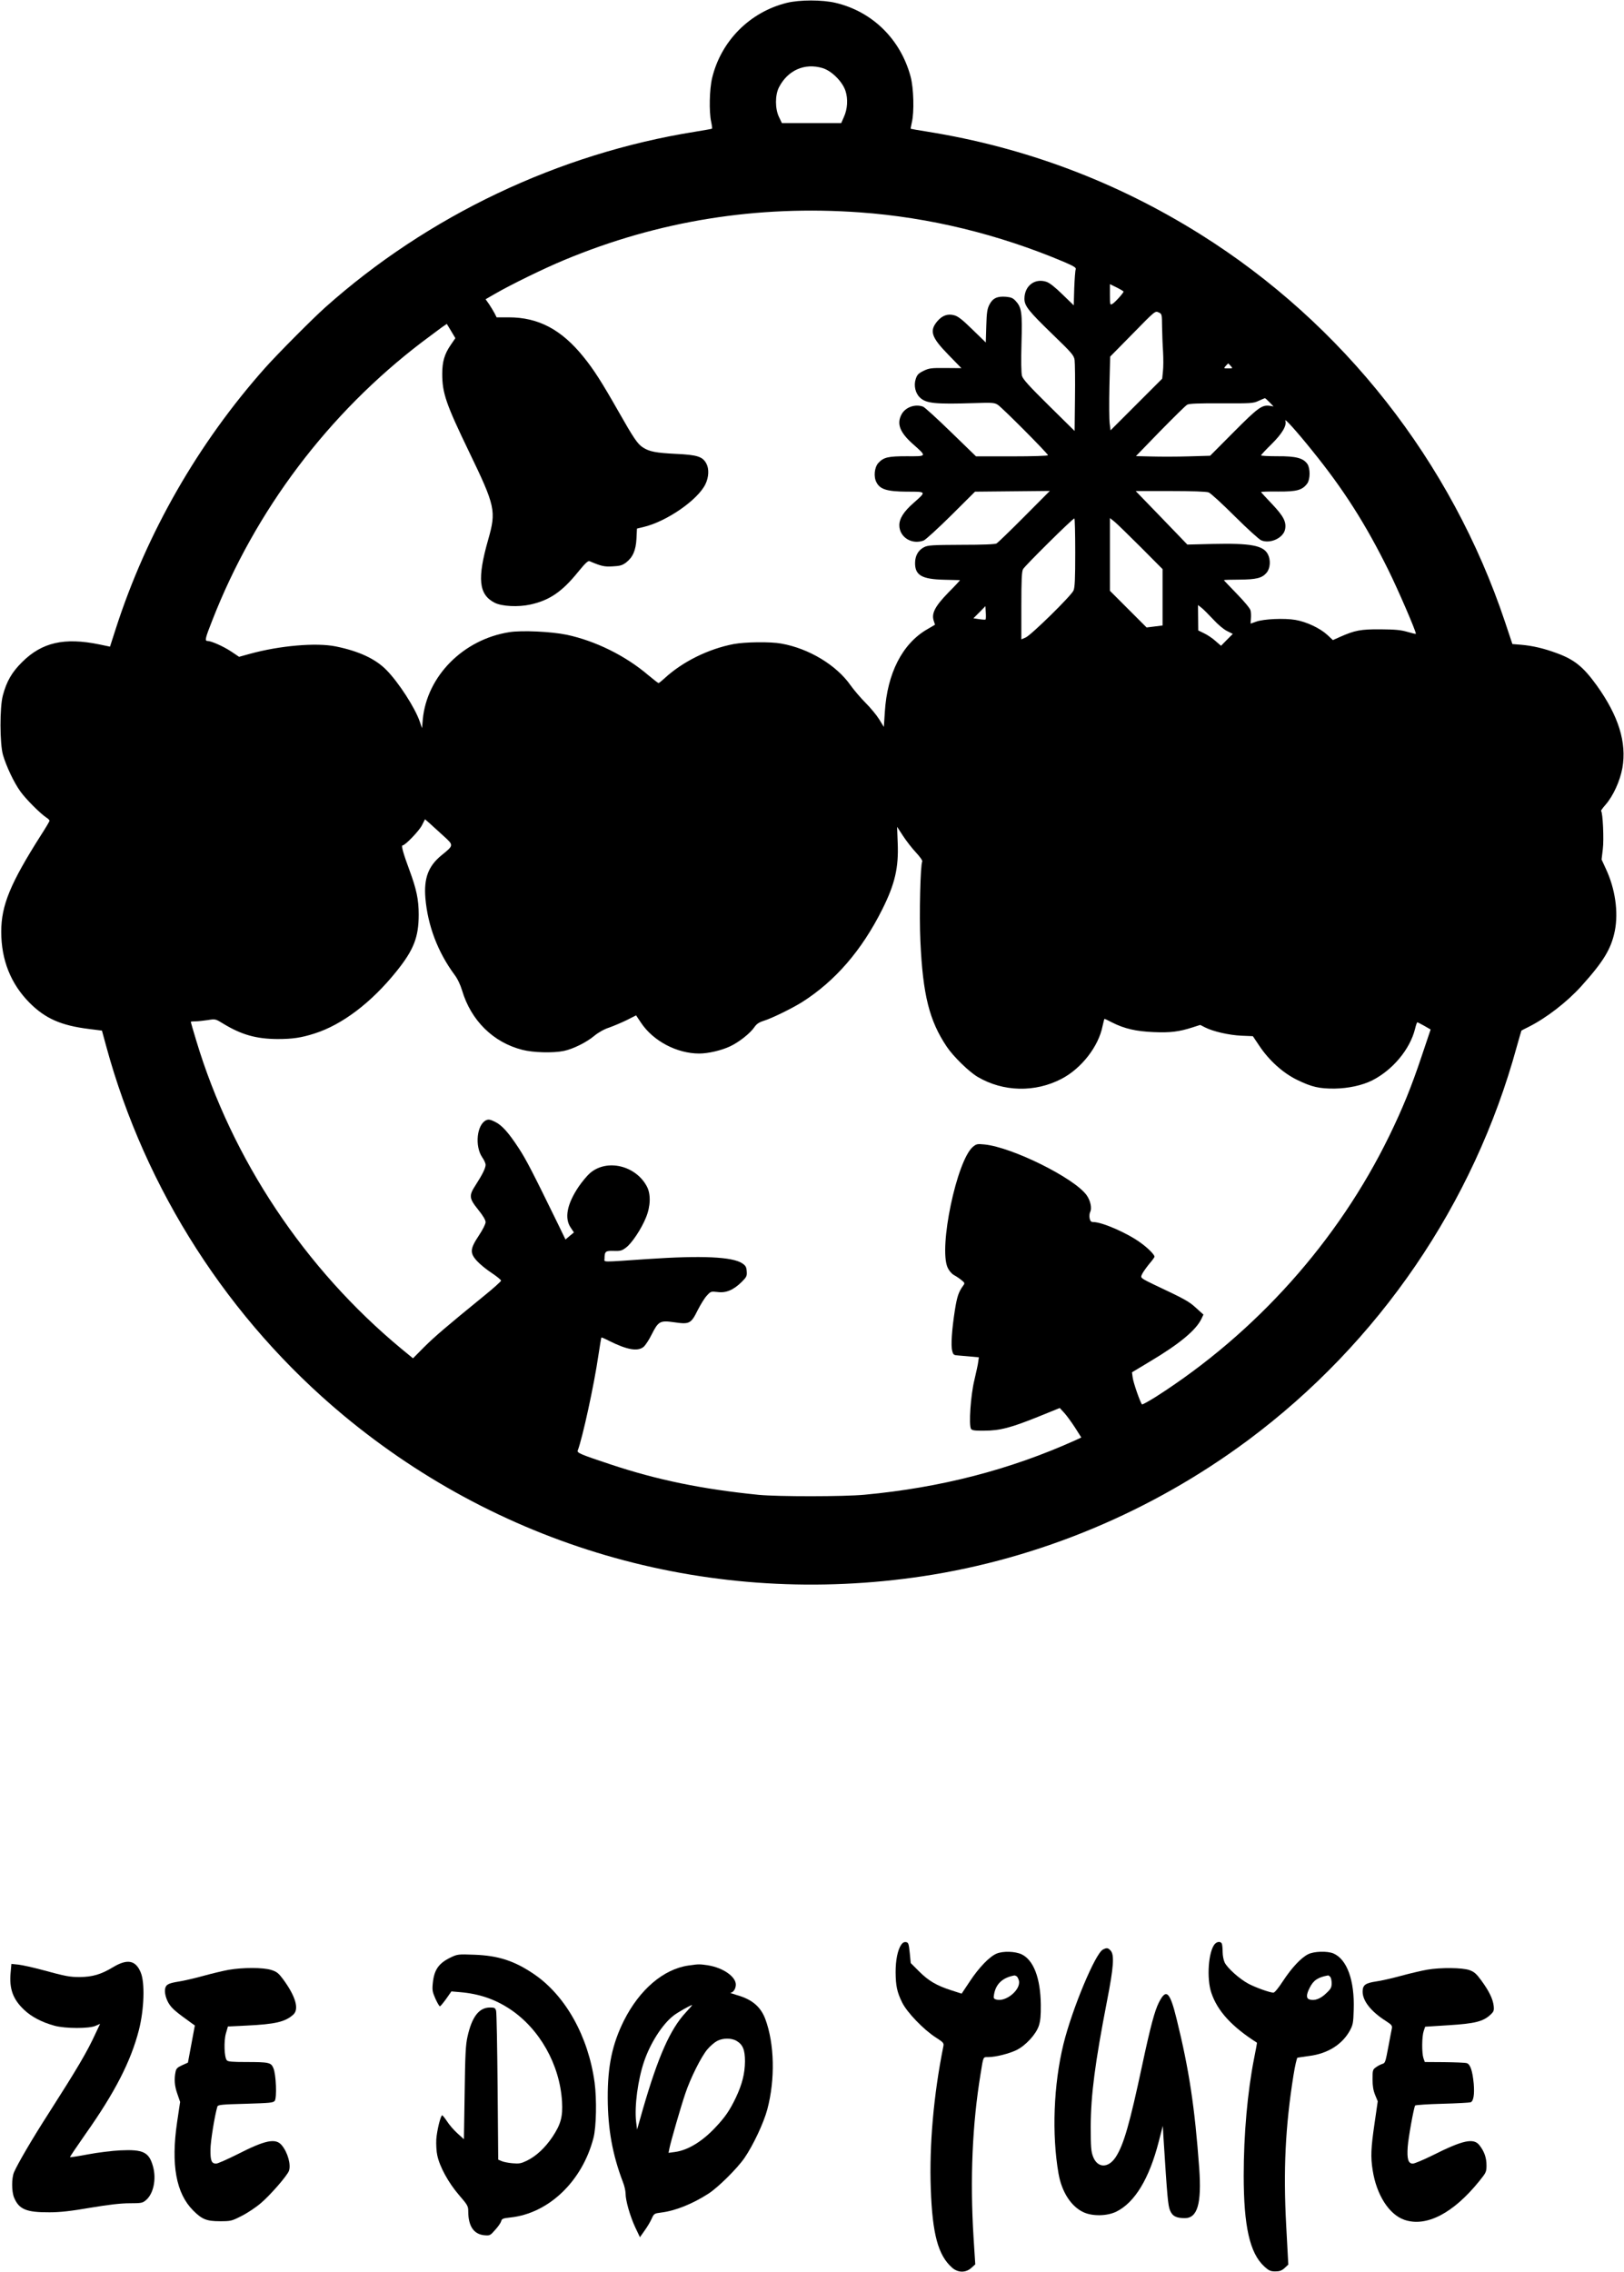 <?xml version="1.0" encoding="UTF-8" standalone="yes"?>
<svg version="1.0" xmlns="http://www.w3.org/2000/svg" width="346.666mm" height="484.882mm" viewBox="0 0 1311 1833" preserveAspectRatio="xMidYMid meet">
  <g transform="translate(0,1833) scale(0.1,-0.1)" fill="#000000" stroke="none">
    <path d="M6350 18310 c-297 -74 -529 -307 -601 -605 -22 -91 -26 -272 -8 -355
6 -28 9 -53 7 -55 -2 -2 -64 -13 -138 -25 -1100 -176 -2155 -677 -2985 -1418
-101 -90 -389 -380 -484 -487 -541 -608 -957 -1333 -1206 -2105 l-47 -146 -86
18 c-282 58 -463 17 -623 -142 -83 -82 -126 -156 -156 -270 -26 -96 -25 -389
1 -480 27 -92 88 -222 140 -294 43 -61 162 -180 211 -212 14 -9 25 -20 25 -25
0 -5 -31 -57 -69 -116 -248 -390 -321 -567 -321 -780 0 -228 77 -421 229 -574
127 -127 254 -183 480 -211 l104 -13 34 -125 c316 -1161 989 -2208 1913 -2978
1306 -1087 2988 -1555 4680 -1301 941 142 1850 522 2625 1098 1056 786 1822
1907 2169 3175 20 71 37 130 38 131 2 2 28 15 58 30 142 71 309 200 424 327
182 202 242 302 272 448 30 152 3 340 -72 500 l-35 76 10 84 c10 76 0 295 -14
308 -2 3 14 25 36 50 62 71 117 192 136 297 36 206 -31 420 -207 666 -109 151
-181 209 -324 261 -103 38 -193 59 -284 67 l-73 6 -59 177 c-433 1296 -1307
2408 -2461 3131 -677 424 -1413 701 -2204 828 -71 11 -131 22 -133 23 -1 2 3
25 9 52 20 82 15 276 -10 369 -81 301 -307 524 -604 595 -109 26 -291 26 -397
0z m290 -526 c73 -22 159 -107 185 -183 22 -66 17 -148 -13 -213 l-21 -48
-239 0 -240 0 -23 48 c-33 67 -33 179 0 242 71 137 207 197 351 154z m305
-1165 c557 -40 1115 -176 1643 -399 81 -35 101 -47 96 -60 -4 -8 -9 -77 -12
-153 l-4 -138 -92 89 c-59 58 -104 93 -129 101 -94 31 -177 -33 -177 -137 0
-58 33 -99 227 -287 158 -153 172 -169 178 -208 3 -23 5 -161 3 -307 l-3 -265
-208 205 c-157 155 -210 213 -217 240 -6 21 -8 121 -4 260 7 248 2 290 -45
342 -22 25 -37 32 -79 36 -70 6 -108 -11 -134 -62 -18 -34 -23 -63 -26 -174
l-4 -133 -108 105 c-82 80 -116 107 -148 115 -51 14 -96 -2 -135 -48 -66 -78
-49 -130 89 -271 l105 -108 -128 1 c-117 1 -132 -1 -178 -23 -42 -21 -52 -32
-63 -67 -17 -52 -2 -115 35 -149 50 -47 123 -54 443 -44 141 5 159 3 185 -14
36 -23 405 -394 405 -407 0 -5 -120 -9 -291 -9 l-290 0 -202 196 c-111 108
-212 200 -225 205 -64 24 -143 -4 -174 -62 -41 -76 -14 -146 92 -240 114 -101
115 -99 -49 -98 -151 0 -187 -8 -230 -54 -32 -35 -40 -111 -16 -156 29 -58 87
-75 247 -76 159 0 158 2 53 -91 -79 -69 -115 -126 -115 -180 0 -96 101 -160
197 -123 15 6 115 97 221 202 l193 192 302 3 302 3 -205 -206 c-113 -114 -214
-211 -225 -218 -13 -7 -107 -11 -285 -11 -233 -1 -269 -3 -300 -19 -46 -23
-72 -67 -73 -126 -1 -101 54 -133 238 -137 66 -2 122 -3 124 -3 3 -1 -38 -45
-91 -98 -109 -112 -139 -169 -121 -228 l11 -34 -65 -38 c-199 -116 -321 -355
-340 -666 l-8 -121 -38 62 c-21 34 -71 94 -111 134 -40 40 -93 103 -119 139
-114 164 -338 299 -561 338 -87 16 -292 13 -383 -4 -204 -39 -413 -142 -559
-277 -23 -21 -44 -38 -48 -38 -3 0 -41 29 -84 65 -184 157 -427 276 -657 325
-126 26 -362 37 -463 21 -372 -58 -666 -355 -699 -704 l-6 -71 -18 52 c-38
112 -170 316 -269 417 -89 91 -223 153 -410 191 -159 32 -454 6 -693 -60 l-87
-24 -64 43 c-62 41 -160 85 -191 85 -23 0 -19 21 39 167 346 887 938 1671
1695 2247 64 48 135 101 157 117 l41 28 35 -58 34 -57 -37 -54 c-51 -74 -69
-136 -69 -234 0 -156 31 -244 215 -626 214 -443 222 -480 156 -712 -90 -316
-77 -444 53 -510 58 -29 189 -36 288 -14 154 34 255 103 383 261 58 71 82 94
94 89 96 -41 119 -46 187 -42 59 3 77 8 108 31 54 42 79 97 84 193 l4 81 50
12 c187 43 442 219 503 347 27 56 30 122 8 164 -30 58 -73 72 -247 80 -160 8
-212 18 -263 50 -45 27 -77 75 -203 297 -132 232 -197 334 -279 435 -178 221
-364 320 -604 320 l-98 0 -16 32 c-9 17 -29 50 -44 73 l-29 41 78 45 c130 75
396 205 558 272 760 317 1555 444 2389 384z m2125 -639 c0 -11 -71 -90 -91
-100 -18 -10 -19 -6 -19 75 l0 85 55 -27 c30 -15 55 -30 55 -33z m311 -283 c1
-56 4 -147 8 -202 3 -55 3 -127 -1 -159 l-6 -59 -209 -209 -208 -208 -7 57
c-4 32 -5 166 -2 298 l6 240 182 185 c180 184 181 185 209 172 27 -12 27 -14
28 -115z m554 -317 c18 -20 17 -20 -20 -20 -37 0 -38 0 -20 20 10 11 19 20 20
20 1 0 10 -9 20 -20z m313 -293 l33 -34 -30 5 c-63 9 -94 -13 -291 -211 l-191
-192 -172 -5 c-95 -3 -229 -3 -300 -1 l-127 3 196 202 c108 110 206 207 218
213 15 9 89 12 276 11 239 -1 258 0 300 20 25 11 47 21 51 21 3 1 20 -14 37
-32z m346 -392 c252 -311 431 -592 615 -965 78 -158 221 -489 221 -512 0 -3
-30 4 -67 15 -55 16 -98 20 -218 21 -161 1 -207 -8 -327 -61 l-58 -26 -45 42
c-60 55 -169 106 -258 121 -88 15 -255 8 -316 -14 -24 -9 -44 -16 -45 -16 -1
0 0 18 2 40 2 22 1 52 -3 67 -3 15 -53 75 -111 134 -57 59 -104 108 -104 110
0 2 55 4 123 4 139 1 185 12 222 56 30 36 34 103 10 149 -37 71 -138 90 -446
83 l-204 -5 -208 216 -209 216 280 0 c173 0 291 -4 309 -11 15 -5 110 -92 210
-192 101 -100 197 -188 215 -195 72 -30 178 19 192 89 12 60 -13 107 -106 205
-48 50 -88 94 -88 96 0 3 62 5 138 4 151 -1 195 11 235 65 24 33 25 120 2 156
-33 49 -93 65 -242 64 -73 0 -133 3 -133 7 0 4 38 45 85 91 86 85 124 150 111
188 -9 27 90 -83 218 -242z m-1914 -820 c0 -214 -3 -283 -14 -308 -18 -42
-341 -359 -386 -379 l-35 -15 0 271 c0 211 3 277 14 296 14 26 400 409 414
409 4 1 7 -123 7 -274z m530 41 l175 -176 0 -228 0 -227 -64 -8 -65 -8 -148
148 -148 148 0 293 0 294 38 -30 c20 -17 116 -110 212 -206z m583 -581 c39
-43 86 -82 113 -95 l46 -23 -48 -48 -47 -48 -45 39 c-24 22 -66 50 -92 62
l-47 23 -1 103 -1 102 27 -21 c15 -11 57 -54 95 -94z m-1837 -2 c-2 -2 -25 -1
-51 3 l-47 7 49 49 48 49 3 -52 c2 -28 1 -53 -2 -56z m-4373 -1749 c81 -74 81
-73 -19 -154 -106 -87 -143 -184 -130 -345 19 -223 100 -436 235 -619 24 -31
47 -80 61 -126 72 -243 251 -420 486 -480 88 -23 250 -27 336 -9 73 15 183 69
247 123 33 27 79 53 120 66 36 13 100 40 141 60 l75 38 40 -60 c98 -147 289
-248 470 -248 72 0 179 25 249 58 72 34 162 105 196 155 17 25 37 39 75 51 66
20 232 102 310 151 268 170 482 418 648 750 102 204 132 336 124 532 l-5 133
47 -72 c26 -40 73 -101 105 -135 32 -34 55 -67 51 -73 -15 -25 -25 -432 -15
-644 20 -433 72 -641 213 -851 53 -79 179 -202 250 -244 206 -121 463 -127
677 -15 161 84 299 262 331 427 7 31 13 57 16 57 2 0 30 -13 62 -30 99 -50
193 -71 333 -77 135 -6 206 3 315 38 l62 20 39 -20 c65 -33 191 -62 292 -67
l94 -4 53 -79 c78 -117 191 -219 305 -274 117 -57 178 -71 303 -70 111 2 222
26 302 66 166 84 305 251 346 415 7 29 15 53 18 54 2 1 27 -12 56 -28 l52 -30
-74 -220 c-82 -245 -152 -417 -260 -639 -414 -849 -1075 -1588 -1880 -2103
-60 -38 -113 -67 -116 -64 -14 15 -70 175 -75 216 l-6 43 148 89 c235 140 369
251 413 343 l16 34 -60 54 c-57 53 -95 73 -335 186 -41 19 -83 41 -94 49 -17
13 -17 17 -3 44 9 16 34 51 56 78 23 26 41 52 41 56 0 17 -55 72 -114 114
-109 79 -310 166 -381 166 -17 0 -24 7 -29 31 -3 17 -1 40 5 51 15 29 2 92
-30 136 -101 138 -598 385 -823 408 -59 6 -66 4 -94 -19 -130 -110 -278 -813
-204 -975 12 -26 32 -49 51 -60 17 -9 45 -28 61 -41 27 -22 28 -25 13 -45 -37
-51 -49 -87 -67 -200 -24 -156 -33 -282 -21 -326 8 -32 13 -35 49 -37 21 -2
68 -6 102 -9 l64 -6 -5 -36 c-2 -21 -17 -86 -31 -147 -30 -121 -47 -366 -27
-395 8 -12 32 -15 108 -14 125 0 215 24 438 114 l170 69 37 -40 c20 -22 59
-76 87 -119 l50 -79 -47 -22 c-528 -238 -1088 -383 -1702 -440 -170 -16 -695
-16 -855 -1 -458 46 -819 120 -1200 247 -241 80 -268 92 -261 111 39 103 132
530 166 764 12 79 23 146 25 148 1 2 32 -11 66 -29 141 -70 225 -85 273 -48
15 12 45 57 66 100 55 109 68 116 182 100 124 -18 136 -12 190 97 24 47 57
101 75 119 31 34 33 34 87 28 68 -9 128 17 194 82 39 39 43 48 40 85 -2 35 -9
46 -35 64 -80 54 -327 65 -770 35 -379 -26 -343 -26 -343 2 1 60 7 66 74 64
55 -2 67 2 100 27 47 35 124 151 161 243 37 90 40 188 7 250 -90 170 -323 225
-459 108 -23 -20 -64 -69 -92 -110 -94 -140 -116 -254 -64 -330 l26 -39 -34
-28 -34 -29 -62 128 c-206 422 -255 516 -314 607 -85 130 -138 189 -195 216
-37 18 -50 20 -69 12 -76 -35 -94 -209 -32 -300 15 -21 27 -48 27 -60 0 -27
-26 -79 -80 -163 -56 -86 -54 -107 20 -199 39 -48 60 -84 60 -101 0 -15 -23
-61 -55 -109 -71 -107 -74 -140 -13 -206 22 -24 75 -68 117 -95 42 -28 76 -56
76 -62 0 -6 -63 -63 -140 -125 -302 -246 -393 -324 -481 -411 l-90 -91 -95 78
c-779 646 -1366 1528 -1654 2484 -25 82 -45 152 -45 154 0 2 17 4 38 4 20 0
65 5 99 10 62 10 62 10 127 -30 145 -88 264 -122 436 -123 120 0 191 10 300
45 223 71 459 250 661 502 139 173 179 275 179 458 0 121 -18 205 -75 359 -49
132 -68 199 -55 199 21 0 134 118 156 162 l25 49 42 -37 c23 -21 73 -66 110
-100z"/>
    <path d="M7274 2635 c-28 -43 -44 -123 -44 -220 1 -109 11 -160 53 -245 39
-79 170 -216 270 -281 64 -41 68 -46 62 -74 -78 -388 -114 -796 -101 -1150 13
-365 59 -535 172 -635 48 -42 110 -42 155 -2 l32 29 -14 219 c-29 469 -10 913
57 1319 23 143 19 135 62 135 60 0 166 27 227 56 75 37 157 126 181 196 13 41
17 81 16 173 -3 213 -58 357 -154 404 -53 25 -151 28 -203 6 -56 -23 -142
-112 -214 -221 l-68 -102 -84 27 c-120 39 -183 76 -260 153 l-67 67 -8 83 c-8
75 -11 83 -31 86 -15 2 -27 -5 -39 -23z m933 -253 c6 -4 14 -19 18 -34 19 -74
-107 -178 -185 -153 -19 6 -21 12 -15 43 15 84 70 134 165 151 3 0 10 -3 17
-7z"/>
    <path d="M9807 2643 c-52 -59 -68 -278 -28 -395 49 -146 165 -273 368 -402 1
-1 -9 -58 -23 -126 -53 -268 -84 -613 -84 -946 0 -409 49 -626 165 -733 38
-35 51 -41 90 -41 35 0 51 6 75 27 l30 28 -17 316 c-24 445 -7 800 59 1213 12
76 27 139 32 141 6 1 49 8 95 14 149 19 265 92 327 203 26 48 29 63 32 170 8
237 -54 408 -165 455 -50 20 -156 17 -203 -7 -58 -29 -132 -109 -202 -215 -37
-57 -68 -95 -78 -95 -29 0 -143 41 -202 72 -71 38 -170 126 -192 172 -9 19
-16 57 -16 84 0 28 -3 57 -6 66 -8 21 -37 20 -57 -1z m931 -265 c7 -7 12 -30
12 -52 0 -34 -6 -46 -45 -82 -45 -44 -94 -62 -134 -49 -27 8 -27 39 2 95 30
60 66 84 148 99 3 1 10 -4 17 -11z"/>
    <path d="M8904 2598 c-61 -29 -249 -479 -319 -763 -80 -327 -95 -729 -40
-1045 26 -149 102 -267 203 -313 72 -33 189 -31 263 5 149 73 266 265 343 565
l33 128 6 -105 c30 -475 36 -537 52 -577 19 -47 50 -63 120 -63 102 0 136 118
116 401 -36 496 -82 798 -182 1204 -55 225 -85 252 -144 135 -34 -68 -67 -190
-135 -508 -100 -469 -148 -637 -211 -736 -60 -95 -149 -94 -185 0 -16 42 -19
77 -19 244 1 253 34 510 132 1015 53 270 60 370 29 404 -21 23 -31 25 -62 9z"/>
    <path d="M3640 2535 c-98 -47 -135 -99 -146 -207 -6 -58 -3 -72 21 -127 15
-33 31 -61 36 -61 5 0 27 27 51 60 l42 60 70 -6 c154 -13 282 -57 403 -137
239 -159 402 -447 420 -746 7 -122 -9 -182 -77 -285 -60 -89 -131 -155 -206
-192 -48 -23 -63 -26 -118 -21 -34 3 -74 11 -88 18 l-26 11 -5 587 c-3 322 -8
598 -12 614 -7 24 -12 27 -49 27 -89 0 -146 -74 -182 -235 -15 -66 -19 -146
-23 -454 l-6 -374 -52 47 c-29 26 -67 70 -84 97 -18 27 -36 49 -39 49 -13 0
-43 -123 -48 -195 -2 -39 1 -97 8 -128 19 -92 90 -221 174 -319 71 -82 76 -91
76 -133 0 -119 44 -184 128 -193 47 -4 49 -3 90 44 24 26 45 57 48 70 5 19 15
23 72 29 311 32 583 293 673 643 23 89 27 311 9 447 -51 372 -234 701 -490
875 -158 107 -287 149 -480 156 -130 5 -137 4 -190 -21z"/>
    <path d="M910 2454 c-95 -57 -164 -77 -265 -78 -84 0 -111 5 -314 60 -67 18
-149 36 -181 40 l-58 6 -6 -68 c-13 -131 18 -217 108 -302 61 -58 144 -101
246 -129 88 -24 280 -24 331 -1 l37 16 -36 -76 c-68 -149 -148 -284 -380 -647
-132 -205 -248 -404 -279 -475 -20 -48 -20 -155 1 -205 40 -95 100 -119 286
-118 84 0 174 10 330 37 149 25 246 36 317 36 94 0 104 2 131 25 61 51 86 170
57 273 -32 115 -79 138 -265 129 -63 -3 -179 -17 -258 -32 -79 -15 -145 -25
-147 -23 -2 2 54 85 124 185 239 338 367 588 432 840 43 169 50 383 15 466
-41 100 -109 112 -226 41z"/>
    <path d="M5558 2469 c-202 -29 -395 -194 -521 -444 -94 -189 -132 -366 -131
-625 1 -252 38 -457 123 -680 12 -30 21 -71 21 -91 0 -57 36 -182 77 -271 l39
-82 38 54 c22 30 47 73 57 96 18 40 21 42 76 49 114 14 252 69 381 152 77 49
232 202 292 289 70 102 154 280 184 391 65 243 58 532 -16 730 -37 99 -107
158 -225 192 -38 11 -63 20 -56 20 23 2 43 33 43 66 0 64 -102 135 -221 155
-71 11 -80 11 -161 -1z m-22 -379 c-126 -136 -222 -353 -345 -776 l-48 -169
-8 64 c-14 124 14 338 65 487 50 146 145 296 235 367 32 26 140 87 152 87 3 0
-20 -27 -51 -60z m411 -230 c50 -30 67 -72 67 -165 -1 -99 -23 -185 -74 -293
-49 -102 -85 -155 -163 -238 -107 -115 -224 -186 -328 -200 l-52 -7 7 36 c10
52 92 336 128 442 42 126 130 301 179 358 22 26 57 56 78 67 47 25 117 25 158
0z"/>
    <path d="M1845 2434 c-44 -8 -136 -30 -205 -49 -69 -19 -156 -39 -194 -45 -81
-13 -102 -23 -111 -50 -11 -35 5 -97 36 -140 26 -35 53 -58 178 -148 l24 -17
-28 -150 -28 -150 -47 -21 c-39 -18 -48 -27 -53 -54 -12 -59 -8 -114 15 -178
l22 -64 -24 -161 c-51 -346 -9 -577 130 -716 71 -71 108 -86 216 -86 88 0 95
2 175 43 46 23 117 70 157 105 77 66 207 216 224 257 19 49 -9 151 -58 209
-49 58 -131 42 -358 -74 -82 -41 -159 -75 -171 -75 -37 0 -47 23 -46 112 0 68
35 280 56 349 5 14 37 17 228 22 197 6 223 8 235 24 18 24 11 213 -11 264 -19
45 -35 49 -222 49 -108 0 -145 3 -154 14 -21 25 -25 157 -7 218 l16 55 147 7
c235 11 316 30 381 89 48 44 19 146 -81 283 -38 51 -52 63 -97 77 -65 21 -230
21 -345 1z"/>
    <path d="M11520 2435 c-41 -7 -135 -29 -209 -49 -73 -20 -165 -41 -204 -46
-85 -13 -107 -29 -107 -82 0 -75 68 -161 188 -237 46 -30 52 -37 48 -60 -3
-14 -15 -75 -26 -136 -27 -142 -27 -143 -53 -151 -12 -4 -34 -15 -49 -26 -26
-18 -28 -24 -28 -96 0 -55 6 -91 21 -128 l21 -51 -26 -180 c-29 -198 -32 -269
-15 -376 31 -200 133 -359 257 -401 176 -60 394 53 603 312 56 69 59 76 59
128 0 60 -17 111 -56 161 -47 62 -132 44 -381 -81 -73 -36 -144 -66 -158 -66
-37 0 -48 38 -41 136 5 73 49 315 60 333 3 4 101 11 218 14 117 3 221 9 230
12 23 9 32 62 25 149 -10 106 -28 159 -57 167 -14 4 -95 7 -182 8 l-156 1 -11
31 c-14 42 -13 174 2 219 l12 35 190 12 c210 13 278 30 336 84 28 26 31 34 27
73 -7 56 -37 118 -99 203 -41 56 -58 71 -97 85 -58 20 -231 22 -342 3z"/>
  </g>
</svg>